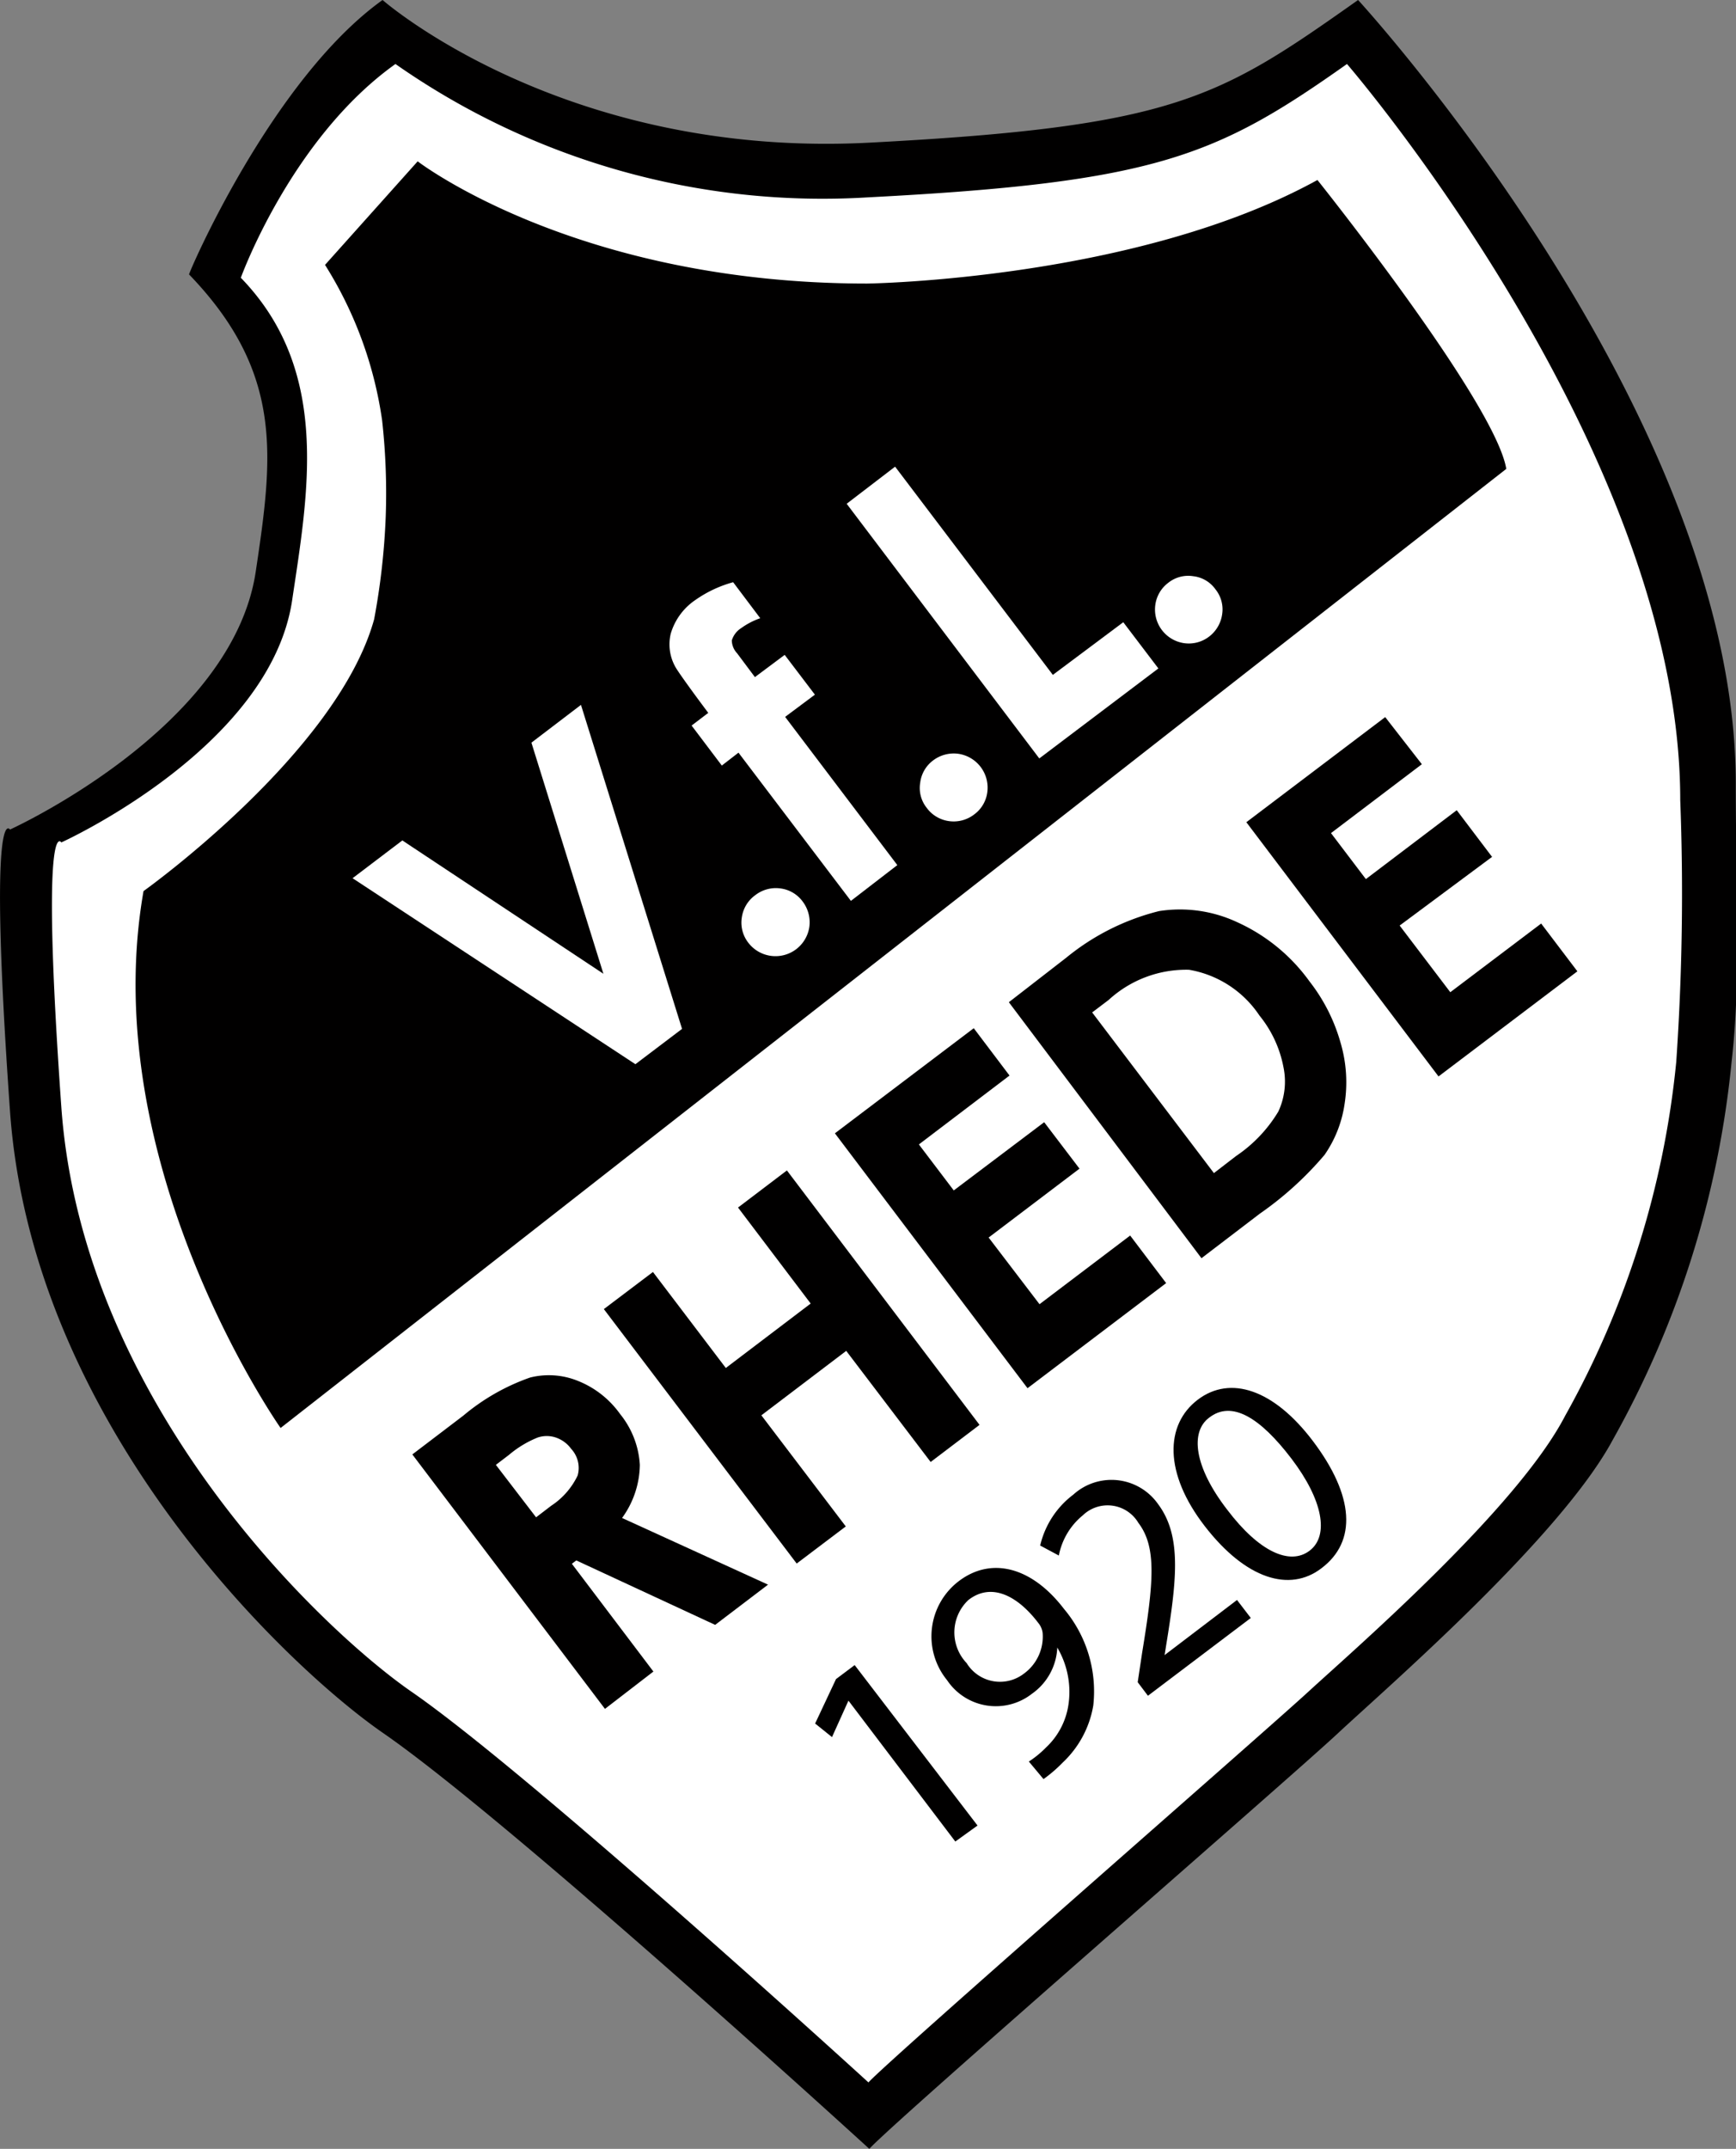 <svg id="Ebene_2" data-name="Ebene 2" xmlns="http://www.w3.org/2000/svg" viewBox="0 0 78.14 96.7"><rect x="0" y="0" width="78.14" height="96.7" fill="#808080" stroke="none"/><defs><style>.cls-1{fill:#010000;}.cls-2{fill:#fff;}</style></defs><path class="cls-1" d="M17.22,0s8.13,7.14,21.91,6.42,15.74-2,22-6.42c0,0,17,18.49,17,35.26,0,4.91.24,8.83-.19,12.54a43.36,43.36,0,0,1-5.35,17C70.21,69.22,62.36,76,60.22,78S40.07,95.62,39.13,96.7c0,0-16.17-14.77-21.91-18.73C13.07,75.1,1.46,64.26.45,50s0-12.67,0-12.67,10-4.53,11.06-11.6c.77-5.14,1.29-8.93-3-13.38C8.48,12.31,12.23,3.57,17.22,0Z" transform="translate(0)"/><path class="cls-2" d="M17.8,2.88a33.51,33.51,0,0,0,21.29,6c12.94-.67,15.67-1.85,21.54-6,0,0,15,17.37,15,33.12a110.6,110.6,0,0,1-.18,11.79,40.74,40.74,0,0,1-5,15.92C68.28,67.9,60.91,74.27,58.9,76.12S40,92.7,39.09,93.71c0,0-15.19-13.87-20.58-17.59-3.9-2.7-14.8-12.88-15.75-26.31s0-11.9,0-11.9,9.4-4.25,10.39-10.9c.72-4.83,1.75-10.33-2.31-14.51C10.84,12.5,13.1,6.23,17.8,2.88Z" transform="translate(0)"/><path class="cls-1" d="M17.36,23.3a29.7,29.7,0,0,0-.16-4.38,17.86,17.86,0,0,0-2.57-7L18.8,7.26s7.13,5.5,20.23,5.5c0,0,12.1-.16,20.27-4.66,0,0,8,10,8.5,13L12.63,64.26S4.3,52.43,6.46,40.1c0,0,8.71-6.21,10.38-12.23A31.67,31.67,0,0,0,17.36,23.3Z" transform="translate(0)"/><path class="cls-1" d="M18.56,65.45l2.3-1.75a9.57,9.57,0,0,1,3-1.71,3.47,3.47,0,0,1,2.15.15,4.26,4.26,0,0,1,1.9,1.49,4,4,0,0,1,.89,2.29A4.15,4.15,0,0,1,28,68.31l6.57,3-2.38,1.81-6.25-2.9-.2.15,3.67,4.85L27.23,76.9Zm5.57,2.83.68-.52A3.36,3.36,0,0,0,26,66.4a1.26,1.26,0,0,0-.29-1.2,1.42,1.42,0,0,0-.69-.51,1.28,1.28,0,0,0-.82,0,4.75,4.75,0,0,0-1.29.78l-.59.45Z" transform="translate(0)"/><path class="cls-1" d="M27.18,58.91l2.21-1.67,3.28,4.32,3.82-2.9-3.27-4.32,2.2-1.67,8.67,11.45-2.2,1.67-3.8-5-3.82,2.9,3.8,5-2.21,1.67Z" transform="translate(0)"/><path class="cls-1" d="M37.58,51l6.25-4.73,1.61,2.13-4.08,3.1,1.57,2.07L47,50.5l1.59,2.09-4.09,3.1,2.29,3,4.08-3.09,1.62,2.14-6.24,4.73Z" transform="translate(0)"/><path class="cls-1" d="M45.41,45.1l2.58-2A10.65,10.65,0,0,1,52.17,41a6.08,6.08,0,0,1,3.52.5,8.14,8.14,0,0,1,3.25,2.66,8,8,0,0,1,1.4,2.76,6.29,6.29,0,0,1,.18,2.77,5.36,5.36,0,0,1-.9,2.28,15.13,15.13,0,0,1-2.92,2.65l-2.62,2Zm3.75.46,5.48,7.23,1-.77a6.35,6.35,0,0,0,1.9-2,3.2,3.2,0,0,0,.23-2,5.22,5.22,0,0,0-1.08-2.32,4.77,4.77,0,0,0-3.17-2.06A5.16,5.16,0,0,0,49.9,45Z" transform="translate(0)"/><path class="cls-1" d="M56.1,37l6.25-4.73L64,34.39l-4.09,3.1,1.57,2.07,4.09-3.1,1.59,2.1L63,41.65l2.28,3,4.09-3.09L71,43.71l-6.25,4.73Z" transform="translate(0)"/><path class="cls-1" d="M38.19,76.53l0,0-.74,1.64-.76-.61.94-2,.84-.63L44,82.15l-1,.72Z" transform="translate(0)"/><path class="cls-1" d="M46.31,79.27a4.45,4.45,0,0,0,.77-.63,3.29,3.29,0,0,0,1-1.85,3.93,3.93,0,0,0-.49-2.65l0,0a2.68,2.68,0,0,1-1.14,2.08,2.64,2.64,0,0,1-3.82-.61,3.12,3.12,0,0,1,.53-4.46c1.48-1.12,3.3-.62,4.73,1.25a5.76,5.76,0,0,1,1.32,4.35,4.56,4.56,0,0,1-1.38,2.57,6.26,6.26,0,0,1-.86.74Zm-2.8-4.43a1.76,1.76,0,0,0,2.57.48,2.06,2.06,0,0,0,.85-1.84.87.87,0,0,0-.19-.44C45.8,71.8,44.62,71.2,43.59,72A2,2,0,0,0,43.51,74.84Z" transform="translate(0)"/><path class="cls-1" d="M51.67,76.31l-.46-.61.2-1.33c.52-3.17.66-4.75-.17-5.84a1.61,1.61,0,0,0-2.5-.34A3.09,3.09,0,0,0,47.66,70l-.84-.45a4,4,0,0,1,1.49-2.29,2.56,2.56,0,0,1,3.82.43c1,1.34.86,3.16.45,5.79l-.16,1v0L55.68,72l.62.81Z" transform="translate(0)"/><path class="cls-1" d="M59.09,64.84c1.87,2.47,2,4.53.38,5.74-1.42,1.08-3.39.49-5.24-1.9s-1.79-4.57-.32-5.69S57.34,62.53,59.09,64.84Zm-3.85,3.1c1.43,1.89,2.82,2.52,3.71,1.84s.59-2.29-.82-4.14S55.44,63,54.42,63.8C53.57,64.44,53.74,66,55.24,67.94Z" transform="translate(0)"/><path class="cls-2" d="M15.87,39.52l2.24-1.7,9.05,6L23.92,33.42l2.23-1.7L30.7,46.3l-2.1,1.59Z" transform="translate(0)"/><path class="cls-2" d="M34,40.28a1.51,1.51,0,0,1,1.13-.3,1.47,1.47,0,0,1,1,.59,1.55,1.55,0,0,1,.3,1.14,1.54,1.54,0,0,1-2.75.71,1.47,1.47,0,0,1-.29-1.13A1.49,1.49,0,0,1,34,40.28Z" transform="translate(0)"/><path class="cls-2" d="M31.13,32.65l.75-.57c-.84-1.12-1.31-1.79-1.44-2a2.07,2.07,0,0,1-.25-1.56A2.77,2.77,0,0,1,31.3,27,5.47,5.47,0,0,1,33,26.2l1.22,1.62a3.3,3.3,0,0,0-.85.44,1,1,0,0,0-.43.56.87.87,0,0,0,.24.58l.8,1.07,1.34-1,1.36,1.79-1.34,1,5.05,6.67L38.3,40.54l-5.06-6.67-.75.58Z" transform="translate(0)"/><path class="cls-2" d="M42,34.22a1.54,1.54,0,0,1,1.13-.3,1.54,1.54,0,0,1,1.31,1.73,1.47,1.47,0,0,1-.59,1,1.51,1.51,0,0,1-1.14.3,1.49,1.49,0,0,1-1-.6,1.43,1.43,0,0,1-.29-1.13A1.47,1.47,0,0,1,42,34.22Z" transform="translate(0)"/><path class="cls-2" d="M38.11,22.67,40.29,21l7.1,9.37L50.56,28l1.58,2.08-5.36,4.05Z" transform="translate(0)"/><path class="cls-2" d="M52.58,26.23a1.44,1.44,0,0,1,1.13-.3,1.42,1.42,0,0,1,1,.59,1.44,1.44,0,0,1,.3,1.13,1.53,1.53,0,0,1-.59,1,1.5,1.5,0,0,1-1.14.29A1.53,1.53,0,0,1,52,27.24,1.49,1.49,0,0,1,52.58,26.23Z" transform="translate(0)"/></svg>